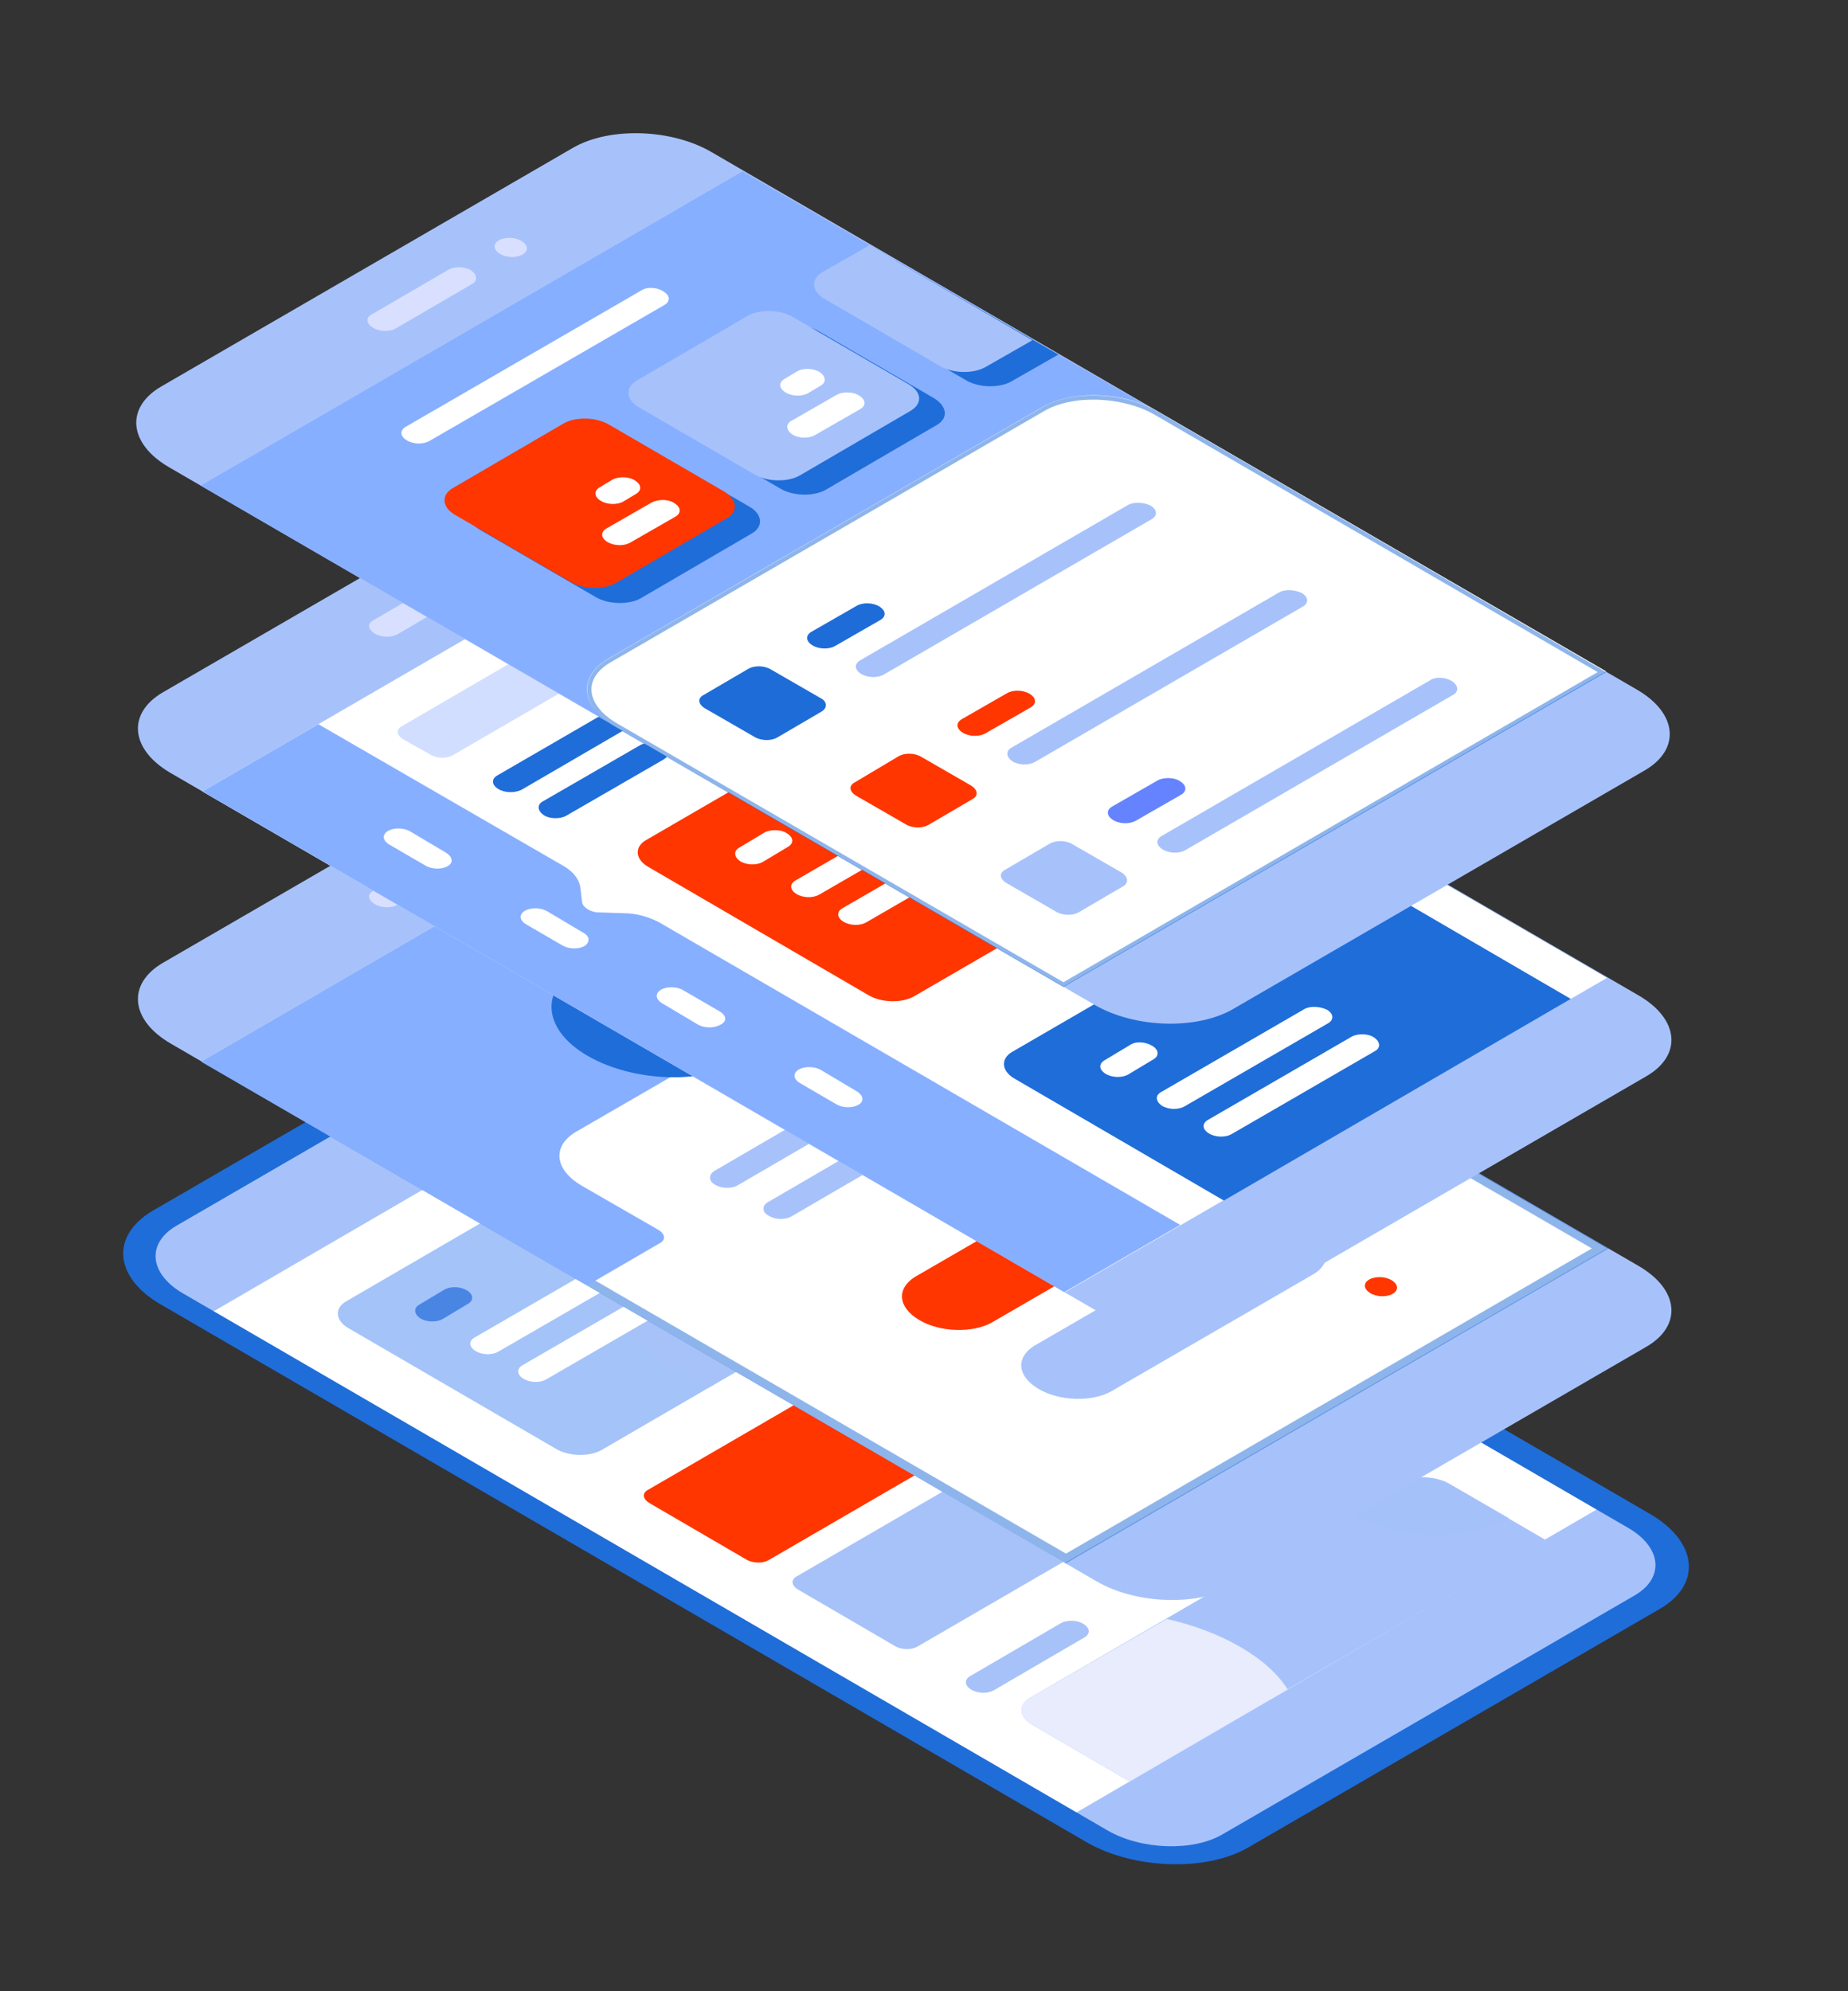 <?xml version="1.0" encoding="utf-8"?>
<!-- Generator: Adobe Illustrator 25.0.0, SVG Export Plug-In . SVG Version: 6.00 Build 0)  -->
<svg version="1.1" id="Layer_1" xmlns="http://www.w3.org/2000/svg" xmlns:xlink="http://www.w3.org/1999/xlink" x="0px" y="0px"
	 viewBox="0 0 220 237" style="enable-background:new 0 0 220 237;" xml:space="preserve">
<rect x="0" y="0" width="220" height="237" fill="#333333" stroke="none"/>
<style type="text/css">
	.st0{clip-path:url(#SVGID_2_);}
	.st1{fill:#A7C2FB;}
	.st2{fill:#FFFFFF;}
	.st3{fill:#1F6DD9;}
	.st4{fill:#B7C5FF;}
	.st5{fill:#A4C3F9;}
	.st6{fill:#A7C2F9;}
	.st7{fill:#E8ECFC;}
	.st8{fill:#FF3600;}
	.st9{fill:#4986E3;}
	.st10{fill:#A5C1F9;}
	.st11{clip-path:url(#SVGID_4_);}
	.st12{fill:none;stroke:#1F6DD9;stroke-opacity:0.5;}
	.st13{fill:#87AFFF;}
	.st14{fill:#D9E0FF;}
	.st15{clip-path:url(#SVGID_6_);}
	.st16{fill:#FF5BA8;}
	.st17{fill:#FFDBED;}
	.st18{fill:#6583FE;}
	.st19{fill:#D2DEFF;}
	.st20{clip-path:url(#SVGID_8_);}
	.st21{fill:none;stroke:#1F6DD9;stroke-width:0.5;stroke-opacity:0.5;}
	.st22{fill:#1E6CD8;}
</style>
<g>
	<g>
		<defs>
			<polygon id="SVGID_1_" points="-40.9,166 103.9,82 254.9,169.6 110.2,253.6 			"/>
		</defs>
		<clipPath id="SVGID_2_">
			<use xlink:href="#SVGID_1_"  style="overflow:visible;"/>
		</clipPath>
		<g class="st0">
			<path class="st1" d="M196.1,190.7l-49,28.4c-4.3,2.5-11.7,2.3-16.5-0.5l-110.2-64c-4.8-2.8-5.2-7.1-0.9-9.6l49-28.4
				c4.3-2.5,11.7-2.3,16.5,0.5l110.2,64C200,183.9,200.4,188.2,196.1,190.7z"/>
			<path class="st2" d="M24.2,156.8l64.5-37.5l102.7,59.6L127,216.4L24.2,156.8z"/>
			<path class="st3" d="M197.6,191.5l-49,28.4c-5,2.9-13.6,2.6-19.2-0.6l-110.2-64c-5.6-3.2-6.1-8.2-1-11.2l49-28.4
				c5-2.9,13.6-2.6,19.2,0.6l110.2,64C202.1,183.6,202.6,188.6,197.6,191.5z M21,145.9c-3.6,2.1-3.2,5.7,0.7,8l110.2,64
				c4,2.3,10.2,2.5,13.7,0.4l49-28.4c3.6-2.1,3.2-5.7-0.7-8l-110.2-64c-4-2.3-10.2-2.5-13.7-0.4L21,145.9z"/>
			<path class="st4" d="M56.5,132.8l-9.1,5.3c-0.7,0.4-1.9,0.4-2.7-0.1s-0.9-1.2-0.1-1.6l9.1-5.3c0.7-0.4,1.9-0.4,2.7,0.1
				S57.2,132.4,56.5,132.8z"/>
			<path class="st4" d="M62.6,129.3c0.7-0.4,0.7-1.1-0.1-1.6c-0.8-0.5-2-0.5-2.7-0.1c-0.7,0.4-0.7,1.1,0.1,1.6
				C60.6,129.7,61.9,129.7,62.6,129.3z"/>
			<path class="st5" d="M91.1,129.3l24.6,14.3c1.6,0.9,1.7,2.4,0.3,3.2l-44.4,25.8c-1.4,0.8-3.9,0.8-5.5-0.2l-24.6-14.3
				c-1.6-0.9-1.7-2.4-0.3-3.2l44.4-25.8C87,128.3,89.5,128.4,91.1,129.3z"/>
			<path class="st6" d="M96.6,132.5l19.1,11.1c1.6,0.9,1.7,2.4,0.3,3.2l-31.7,18.4c-1-0.5-2-1-2.9-1.5c-13.2-7.7-14.3-19.5-2.5-26.4
				C83.7,134.4,90,132.9,96.6,132.5z"/>
			<path class="st1" d="M172.5,176.6l11.5,6.7L134.4,212l-11.5-6.7c-1.6-0.9-1.7-2.4-0.3-3.2l44.4-25.8
				C168.5,175.6,170.9,175.7,172.5,176.6z"/>
			<path class="st7" d="M147.6,196c2.6,1.5,4.5,3.2,5.7,5.1L134.4,212l-11.5-6.7c-1.6-0.9-1.7-2.4-0.3-3.2l16.3-9.4
				C142,193.4,145,194.5,147.6,196z"/>
			<path class="st8" d="M112,173.8l-20.5,11.9c-0.7,0.4-1.9,0.4-2.7-0.1l-11.5-6.7c-0.8-0.5-0.9-1.2-0.1-1.6l20.5-11.9
				c0.7-0.4,1.9-0.4,2.7,0.1l11.5,6.7C112.6,172.6,112.7,173.3,112,173.8z"/>
			<path class="st1" d="M138.5,158.4L118,170.2c-0.7,0.4-1.9,0.4-2.7-0.1l-11.5-6.7c-0.8-0.5-0.9-1.2-0.1-1.6l20.5-11.9
				c0.7-0.4,1.9-0.4,2.7,0.1l11.5,6.7C139.2,157.2,139.2,157.9,138.5,158.4z"/>
			<path class="st6" d="M129.7,184.1l-20.5,11.9c-0.7,0.4-1.9,0.4-2.7-0.1L95,189.2c-0.8-0.5-0.9-1.2-0.1-1.6l20.5-11.9
				c0.7-0.4,1.9-0.4,2.7,0.1l11.5,6.7C130.4,182.9,130.5,183.7,129.7,184.1z"/>
			<path class="st9" d="M156.3,168.7l-20.5,11.9c-0.7,0.4-1.9,0.4-2.7-0.1l-11.5-6.7c-0.8-0.5-0.9-1.2-0.1-1.6l20.5-11.9
				c0.7-0.4,1.9-0.4,2.7,0.1l11.5,6.7C156.9,167.5,157,168.3,156.3,168.7z"/>
			<path class="st2" d="M79.3,152.6l-17.1,9.9c-0.7,0.4-0.7,1.1,0.1,1.6c0.8,0.5,2,0.5,2.7,0.1l17.1-9.9c0.7-0.4,0.7-1.1-0.1-1.6
				C81.2,152.2,80,152.1,79.3,152.6z"/>
			<path class="st2" d="M73.6,149.3l-17.1,9.9c-0.7,0.4-0.7,1.1,0.1,1.6c0.8,0.5,2,0.5,2.7,0.1l17.1-9.9c0.7-0.4,0.7-1.1-0.1-1.6
				C75.6,148.9,74.4,148.9,73.6,149.3z"/>
			<path class="st9" d="M52.9,153.5l-3,1.8c-0.7,0.4-0.6,1.1,0.1,1.6c0.8,0.5,2,0.5,2.7,0.1l3-1.8c0.7-0.4,0.7-1.1-0.1-1.6
				C54.8,153.1,53.6,153.1,52.9,153.5z"/>
			<path class="st6" d="M126.3,193.2l-10.8,6.3c-0.7,0.4-0.7,1.1,0.1,1.6c0.8,0.5,2,0.5,2.7,0.1l10.8-6.3c0.7-0.4,0.7-1.1-0.1-1.6
				C128.2,192.8,127,192.8,126.3,193.2z"/>
			<path class="st10" d="M172.5,176.6l7.1,4.1c-4.9,2.9-13.4,2.6-18.9-0.6l-0.1,0l6.3-3.7C168.5,175.6,170.9,175.7,172.5,176.6z"/>
		</g>
	</g>
	<g>
		<defs>
			<polygon id="SVGID_3_" points="-110,120.4 104.1,-48.1 318.2,120.4 104.1,289 			"/>
		</defs>
		<clipPath id="SVGID_4_">
			<use xlink:href="#SVGID_3_"  style="overflow:visible;"/>
		</clipPath>
		<g class="st11">
			<path class="st1" d="M196,160.3l-49,28.4c-4.3,2.5-11.7,2.3-16.5-0.5l-110.2-64c-4.8-2.8-5.2-7.1-0.9-9.6l49-28.4
				c4.3-2.5,11.7-2.3,16.5,0.5l110.2,64C199.9,153.5,200.3,157.8,196,160.3z"/>
			<path class="st2" d="M24.1,126.4l64.5-37.4l102.7,59.6L126.8,186L24.1,126.4z"/>
			<path class="st12" d="M25,126.4l63.6-36.9l101.9,59.1l-63.6,36.9L25,126.4z"/>
			<path class="st13" d="M88.6,88.9l45.9,26.6l-8.6,5c-0.7,0.4-1.9,0.4-2.7-0.1l-9.2-5.3c-3.2-1.9-8.1-2-11-0.3l-34.4,19.9
				c-2.9,1.7-2.6,4.5,0.6,6.4l9.2,5.3c0.8,0.5,0.9,1.2,0.1,1.6l-8.6,5l-45.9-26.6L88.6,88.9z"/>
			<path class="st14" d="M56.4,102.4l-9.1,5.3c-0.7,0.4-1.9,0.4-2.7-0.1c-0.8-0.5-0.9-1.2-0.1-1.6l9.1-5.3c0.7-0.4,1.9-0.4,2.7,0.1
				C57,101.3,57.1,102,56.4,102.4z"/>
			<path class="st14" d="M62.4,98.9c0.7-0.4,0.7-1.1-0.1-1.6s-2-0.5-2.7-0.1c-0.7,0.4-0.7,1.1,0.1,1.6
				C60.5,99.3,61.7,99.3,62.4,98.9z"/>
			<path class="st8" d="M142.1,143.5l-24,13.9c-2.3,1.3-6.2,1.2-8.7-0.3c-2.5-1.5-2.7-3.7-0.5-5.1l24-13.9c2.3-1.3,6.2-1.2,8.7,0.3
				C144.2,139.9,144.4,142.2,142.1,143.5z"/>
			<path class="st1" d="M156.3,151.7l-24,13.9c-2.3,1.3-6.2,1.2-8.7-0.3c-2.5-1.5-2.7-3.7-0.5-5.1l24-13.9c2.3-1.3,6.2-1.2,8.7,0.3
				C158.3,148.1,158.6,150.4,156.3,151.7z"/>
			<path class="st1" d="M91.4,143.1l26.1-15.2c0.7-0.4,1.9-0.4,2.7,0.1c0.8,0.5,0.9,1.2,0.1,1.6l-26.1,15.2
				c-0.7,0.4-1.9,0.4-2.7-0.1C90.7,144.3,90.7,143.5,91.4,143.1z"/>
			<path class="st1" d="M85,139.4l26.1-15.2c0.7-0.4,1.9-0.4,2.7,0.1c0.8,0.5,0.9,1.2,0.1,1.6l-26.1,15.2c-0.7,0.4-1.9,0.4-2.7-0.1
				C84.4,140.6,84.3,139.9,85,139.4z"/>
			<path class="st3" d="M88.5,126.3c4.8-2.8,4.4-7.6-1-10.7c-5.4-3.1-13.7-3.4-18.5-0.6c-4.8,2.8-4.4,7.6,1,10.7
				C75.4,128.8,83.7,129.1,88.5,126.3z"/>
			<path class="st2" d="M83.4,118.3c-2.7-1.5-6.7-1.7-9.1-0.3c-2.4,1.4-2.2,3.8,0.5,5.3c1.3,0.8,3,1.2,4.6,1.2
				c0.1,0.9,0.8,1.9,2.1,2.7l1.4,0.8c1.3-0.2,2.5-0.5,3.7-0.9l-2.5-1.4c-1.1-0.6-1.1-1.6-0.2-2.1c0.9-0.6,2.6-0.5,3.6,0.1l2.5,1.4
				c0.7-0.7,1.2-1.4,1.5-2.1l-1.4-0.8c-1.3-0.8-3-1.2-4.6-1.2C85.4,120.1,84.7,119.1,83.4,118.3z M81,121.9
				c-0.9,0.5-2.6,0.5-3.6-0.1c-1.1-0.6-1.1-1.6-0.2-2.1c0.9-0.6,2.6-0.5,3.6,0.1C81.9,120.4,81.9,121.4,81,121.9z"/>
			<path class="st8" d="M165.8,154c0.7-0.4,0.7-1.1-0.1-1.6c-0.8-0.5-2-0.5-2.7-0.1c-0.7,0.4-0.7,1.1,0.1,1.6
				C163.9,154.4,165.1,154.4,165.8,154z"/>
			<path class="st1" d="M81.7,99.2l5.1-2.9c0.7-0.4,1.9-0.4,2.7,0.1c0.8,0.5,0.9,1.2,0.1,1.6l-5.1,2.9c-0.7,0.4-1.9,0.4-2.7-0.1
				C81.1,100.3,81,99.6,81.7,99.2z"/>
			<path class="st1" d="M86.7,102.1l5.1-2.9c0.7-0.4,1.9-0.4,2.7,0.1c0.8,0.5,0.9,1.2,0.1,1.6l-5.1,2.9c-0.7,0.4-1.9,0.4-2.7-0.1
				C86,103.2,85.9,102.5,86.7,102.1z"/>
		</g>
	</g>
	<g>
		<defs>
			<polygon id="SVGID_5_" points="-110,103.5 110,-80.3 330,103.5 110,287.3 			"/>
		</defs>
		<clipPath id="SVGID_6_">
			<use xlink:href="#SVGID_5_"  style="overflow:visible;"/>
		</clipPath>
		<g class="st15">
			<path class="st1" d="M196,128.1l-49,28.4c-4.3,2.5-11.7,2.3-16.5-0.5L20.3,92c-4.8-2.8-5.2-7.1-0.9-9.6l49-28.4
				c4.3-2.5,11.7-2.3,16.5,0.5l110.2,64C199.9,121.3,200.3,125.6,196,128.1z"/>
			<path class="st2" d="M24.1,94.2l64.5-37.4l102.7,59.6l-64.5,37.4L24.1,94.2z"/>
			<path class="st13" d="M69.1,105.7l0.2,1.7c0.1,0.6,1,1.2,2,1.2l3,0.1c1.5,0,3.1,0.5,4.2,1.1l62,36l-13.8,8L24.1,94.2l13.8-8
				l29.4,17C68.4,103.9,69,104.8,69.1,105.7z"/>
			<path class="st14" d="M56.4,70.2l-9.1,5.3c-0.7,0.4-1.9,0.4-2.7-0.1c-0.8-0.5-0.9-1.2-0.1-1.6l9.1-5.3c0.7-0.4,1.9-0.4,2.7,0.1
				C57,69.1,57.1,69.8,56.4,70.2z"/>
			<path class="st14" d="M62.4,66.7c0.7-0.4,0.7-1.1-0.1-1.6c-0.8-0.5-2-0.5-2.7-0.1c-0.7,0.4-0.7,1.1,0.1,1.6
				C60.5,67,61.7,67.1,62.4,66.7z"/>
			<path class="st2" d="M53.1,101.5L48.9,99c-0.8-0.5-2-0.5-2.7-0.1c-0.7,0.4-0.7,1.1,0.1,1.6l4.3,2.5c0.8,0.5,2,0.5,2.7,0.1
				S53.9,102,53.1,101.5z"/>
			<path class="st3" d="M62.1,94l19.4-11.3c0.7-0.4,0.7-1.1-0.1-1.6c-0.8-0.5-2-0.5-2.7-0.1L59.2,92.3c-0.7,0.4-0.7,1.1,0.1,1.6
				C60.1,94.4,61.3,94.4,62.1,94z"/>
			<path class="st3" d="M67.4,97.1L79,90.4c0.7-0.4,0.7-1.1-0.1-1.6c-0.8-0.5-2-0.5-2.7-0.1l-11.6,6.7c-0.7,0.4-0.6,1.1,0.1,1.6
				C65.4,97.5,66.7,97.5,67.4,97.1z"/>
			<path class="st2" d="M69.4,111l-4.2-2.5c-0.8-0.5-2-0.5-2.7-0.1c-0.7,0.4-0.7,1.1,0.1,1.6l4.3,2.5c0.8,0.5,2,0.5,2.7,0.1
				C70.3,112.1,70.2,111.4,69.4,111z"/>
			<path class="st2" d="M85.7,120.4l-4.3-2.5c-0.8-0.5-2-0.5-2.7-0.1c-0.7,0.4-0.7,1.1,0.1,1.6l4.2,2.5c0.8,0.5,2,0.5,2.7,0.1
				C86.6,121.6,86.5,120.9,85.7,120.4z"/>
			<path class="st2" d="M102,129.9l-4.2-2.5c-0.8-0.5-2-0.5-2.7-0.1c-0.7,0.4-0.7,1.1,0.1,1.6l4.3,2.5c0.8,0.5,2,0.5,2.7,0.1
				S102.8,130.4,102,129.9z"/>
			<path class="st8" d="M118.6,79.2l26.1,15.2c1.6,0.9,1.7,2.4,0.3,3.2l-36.2,21c-1.4,0.8-3.9,0.8-5.5-0.2l-26.1-15.2
				c-1.6-0.9-1.7-2.4-0.3-3.2l36.2-21C114.5,78.2,117,78.2,118.6,79.2z"/>
			<path class="st16" d="M114.8,80.6c2,1.2,2.2,3,0.4,4.1c-1.8,1.1-5,1-7-0.2c-0.8-0.5-1.3-1-1.5-1.6l5.4-3.1
				C113,79.8,113.9,80.1,114.8,80.6z"/>
			<path class="st17" d="M113,83.4c1.8-1.1,1.7-2.9-0.4-4.1c-2-1.2-5.2-1.3-7-0.2c-1.8,1.1-1.7,2.9,0.4,4.1
				C108,84.3,111.1,84.4,113,83.4z"/>
			<path class="st3" d="M162.1,104.4l24.9,14.5l-41.3,24l-24.9-14.5c-1.6-0.9-1.7-2.4-0.3-3.2l36.2-21
				C158,103.4,160.5,103.5,162.1,104.4z"/>
			<path class="st18" d="M158.2,105.8c2,1.2,2.2,3,0.4,4.1c-1.8,1.1-5,1-7-0.2c-0.8-0.5-1.3-1-1.5-1.6l5.4-3.1
				C156.4,105,157.4,105.3,158.2,105.8z"/>
			<path class="st19" d="M156.4,108.6c1.8-1.1,1.7-2.9-0.4-4.1c-2-1.2-5.2-1.3-7-0.2c-1.8,1.1-1.7,2.9,0.4,4.1
				C151.4,109.5,154.6,109.6,156.4,108.6z"/>
			<path class="st19" d="M94.2,66.5L53.9,89.9c-0.7,0.4-1.9,0.4-2.7-0.1L48,88c-0.8-0.5-0.9-1.2-0.1-1.6L88.1,63
				c0.7-0.4,1.9-0.4,2.7,0.1l3.2,1.9C94.9,65.4,94.9,66.1,94.2,66.5z"/>
			<path class="st1" d="M88.1,63l-5.3,3.1l6.1,3.5l5.3-3.1c0.7-0.4,0.7-1.1-0.1-1.6l-3.2-1.9C90.1,62.6,88.9,62.6,88.1,63z"/>
			<path class="st2" d="M117.4,98.2l-17.1,9.9c-0.7,0.4-0.7,1.1,0.1,1.6c0.8,0.5,2,0.5,2.7,0.1l17.1-9.9c0.7-0.4,0.7-1.1-0.1-1.6
				C119.4,97.8,118.2,97.8,117.4,98.2z"/>
			<path class="st2" d="M111.8,94.9l-17.1,9.9c-0.7,0.4-0.7,1.1,0.1,1.6c0.8,0.5,2,0.5,2.7,0.1l17.1-9.9c0.7-0.4,0.6-1.1-0.1-1.6
				C113.8,94.5,112.5,94.5,111.8,94.9z"/>
			<path class="st2" d="M91,99.1l-3,1.8c-0.7,0.4-0.6,1.1,0.1,1.6c0.8,0.5,2,0.5,2.7,0.1l3-1.8c0.7-0.4,0.7-1.1-0.1-1.6
				C93,98.7,91.7,98.7,91,99.1z"/>
			<path class="st2" d="M160.9,123.4l-17.1,9.9c-0.7,0.4-0.7,1.1,0.1,1.6c0.8,0.5,2,0.5,2.7,0.1l17.1-9.9c0.7-0.4,0.6-1.1-0.1-1.6
				C162.9,123,161.6,123,160.9,123.4z"/>
			<path class="st2" d="M155.3,120.1l-17.1,9.9c-0.7,0.4-0.6,1.1,0.1,1.6c0.8,0.5,2,0.5,2.7,0.1l17.1-9.9c0.7-0.4,0.7-1.1-0.1-1.6
				C157.2,119.8,156,119.7,155.3,120.1z"/>
			<path class="st2" d="M134.5,124.4l-3,1.8c-0.7,0.4-0.7,1.1,0.1,1.6c0.8,0.5,2,0.5,2.7,0.1l3-1.8c0.7-0.4,0.7-1.1-0.1-1.6
				C136.4,124,135.2,123.9,134.5,124.4z"/>
		</g>
	</g>
	<g>
		<defs>
			<polygon id="SVGID_7_" points="-40.4,81.2 94.8,-58.1 230,81.2 94.8,220.5 			"/>
		</defs>
		<clipPath id="SVGID_8_">
			<use xlink:href="#SVGID_7_"  style="overflow:visible;"/>
		</clipPath>
		<g class="st20">
			<path class="st1" d="M195.8,91.7l-49,28.4c-4.3,2.5-11.7,2.3-16.5-0.5l-110.2-64c-4.8-2.8-5.2-7.1-0.9-9.6l49-28.4
				c4.3-2.5,11.7-2.3,16.5,0.5l110.2,64C199.7,84.9,200.1,89.2,195.8,91.7z"/>
			<path class="st13" d="M23.9,57.8l64.5-37.4L191.2,80l-64.5,37.4L23.9,57.8z"/>
			<path class="st3" d="M89.5,63.5l-13.2,7.7c-1.4,0.8-3.9,0.8-5.5-0.2l-13.6-7.9c-1.6-0.9-1.7-2.4-0.3-3.2l13.2-7.7
				c1.4-0.8,3.9-0.8,5.5,0.2l13.6,7.9C90.8,61.2,90.9,62.7,89.5,63.5z"/>
			<path class="st3" d="M111.5,50.6l-13.2,7.7c-1.4,0.8-3.9,0.8-5.5-0.2l-13.6-7.9c-1.6-0.9-1.7-2.4-0.3-3.2l13.2-7.7
				c1.4-0.8,3.9-0.8,5.5,0.2l13.6,7.9C112.8,48.4,112.9,49.8,111.5,50.6z"/>
			<path class="st3" d="M106.6,31L126,42.2l-5.6,3.2c-1.4,0.8-3.9,0.8-5.5-0.2l-13.6-7.9c-1.6-0.9-1.7-2.4-0.3-3.2L106.6,31z"/>
			<path class="st2" d="M76.3,34.6l-28,16.2c-0.7,0.4-0.7,1.1,0.1,1.6c0.8,0.5,2,0.5,2.7,0.1l28-16.2c0.7-0.4,0.7-1.1-0.1-1.6
				C78.3,34.2,77,34.1,76.3,34.6z"/>
			<path class="st8" d="M86.5,61.7l-13.2,7.7c-1.4,0.8-3.9,0.8-5.5-0.2l-13.6-7.9c-1.6-0.9-1.7-2.4-0.3-3.2l13.2-7.7
				c1.4-0.8,3.9-0.8,5.5,0.2l13.6,7.9C87.8,59.5,87.9,60.9,86.5,61.7z"/>
			<path class="st2" d="M77.6,59.8l-5.4,3.1c-0.7,0.4-0.7,1.1,0.1,1.6c0.8,0.5,2,0.5,2.7,0.1l5.4-3.1c0.7-0.4,0.7-1.1-0.1-1.6
				C79.6,59.4,78.4,59.4,77.6,59.8z"/>
			<path class="st2" d="M72.9,57.1l-1.5,0.9c-0.7,0.4-0.7,1.1,0.1,1.6c0.8,0.5,2,0.5,2.7,0.1l1.5-0.9c0.7-0.4,0.7-1.1-0.1-1.6
				C74.9,56.7,73.6,56.7,72.9,57.1z"/>
			<path class="st1" d="M108.4,48.9l-13.2,7.7c-1.4,0.8-3.9,0.8-5.5-0.2l-13.6-7.9c-1.6-0.9-1.7-2.4-0.3-3.2L89,37.6
				c1.4-0.8,3.9-0.8,5.5,0.2l13.6,7.9C109.7,46.6,109.9,48,108.4,48.9z"/>
			<path class="st2" d="M99.6,47l-5.4,3.1c-0.7,0.4-0.6,1.1,0.1,1.6c0.8,0.5,2,0.5,2.7,0.1l5.4-3.1c0.7-0.4,0.7-1.1-0.1-1.6
				C101.6,46.6,100.3,46.6,99.6,47z"/>
			<path class="st2" d="M94.9,44.2l-1.5,0.9c-0.7,0.4-0.7,1.1,0.1,1.6c0.8,0.5,2,0.5,2.7,0.1l1.5-0.9c0.7-0.4,0.6-1.1-0.1-1.6
				C96.8,43.8,95.6,43.8,94.9,44.2z"/>
			<path class="st1" d="M103.5,29.2l19.4,11.3l-5.6,3.2c-1.4,0.8-3.9,0.8-5.5-0.2l-13.6-7.9c-1.6-0.9-1.7-2.4-0.3-3.2L103.5,29.2z"
				/>
			<path class="st2" d="M126.6,117.4l-53.5-31c-4-2.3-4.3-5.9-0.7-8l51.6-29.9c3.6-2.1,9.7-1.9,13.7,0.4l53.5,31L126.6,117.4z"/>
			<path class="st21" d="M126.6,117.2L73.3,86.3c-3.9-2.3-4.2-5.7-0.7-7.7l51.6-29.9c3.4-2,9.4-1.8,13.3,0.4L190.7,80L126.6,117.2z"
				/>
			<path class="st14" d="M56.2,33.8l-9.1,5.3c-0.7,0.4-1.9,0.4-2.7-0.1c-0.8-0.5-0.9-1.2-0.1-1.6l9.1-5.3c0.7-0.4,1.9-0.4,2.7,0.1
				C56.8,32.7,56.9,33.4,56.2,33.8z"/>
			<path class="st14" d="M62.2,30.3c0.7-0.4,0.7-1.1-0.1-1.6c-0.8-0.5-2-0.5-2.7-0.1c-0.7,0.4-0.7,1.1,0.1,1.6
				C60.3,30.7,61.5,30.7,62.2,30.3z"/>
			<path class="st22" d="M102,72.1l-5.4,3.1c-0.7,0.4-0.7,1.1,0.1,1.6c0.8,0.5,2,0.5,2.7,0.1l5.4-3.1c0.7-0.4,0.7-1.1-0.1-1.6
				C103.9,71.7,102.7,71.7,102,72.1z"/>
			<path class="st1" d="M134.3,60.1l-31.9,18.5c-0.7,0.4-0.7,1.1,0.1,1.6c0.8,0.5,2,0.5,2.7,0.1l31.9-18.5c0.7-0.4,0.7-1.1-0.1-1.6
				C136.3,59.8,135,59.7,134.3,60.1z"/>
			<path class="st22" d="M97.8,84.7l-5.3,3.1c-0.7,0.4-1.9,0.4-2.7-0.1l-5.9-3.4c-0.8-0.5-0.9-1.2-0.1-1.6l5.3-3.1
				c0.7-0.4,1.9-0.4,2.7,0.1l5.9,3.4C98.5,83.5,98.5,84.3,97.8,84.7z"/>
			<path class="st8" d="M119.9,82.5l-5.4,3.1c-0.7,0.4-0.7,1.1,0.1,1.6c0.8,0.5,2,0.5,2.7,0.1l5.4-3.1c0.7-0.4,0.7-1.1-0.1-1.6
				C121.8,82.1,120.6,82.1,119.9,82.5z"/>
			<path class="st1" d="M152.3,70.5L120.4,89c-0.7,0.4-0.6,1.1,0.1,1.6c0.8,0.5,2,0.5,2.7,0.1l31.9-18.5c0.7-0.4,0.7-1.1-0.1-1.6
				C154.2,70.2,153,70.1,152.3,70.5z"/>
			<path class="st8" d="M115.8,95.1l-5.3,3.1c-0.7,0.4-1.9,0.4-2.7-0.1l-5.9-3.4c-0.8-0.5-0.9-1.2-0.1-1.6L107,90
				c0.7-0.4,1.9-0.4,2.7,0.1l5.9,3.4C116.4,94,116.5,94.7,115.8,95.1z"/>
			<path class="st18" d="M137.8,92.9l-5.4,3.1c-0.7,0.4-0.7,1.1,0.1,1.6c0.8,0.5,2,0.5,2.7,0.1l5.4-3.1c0.7-0.4,0.7-1.1-0.1-1.6
				C139.8,92.5,138.5,92.5,137.8,92.9z"/>
			<path class="st1" d="M170.2,81l-31.9,18.5c-0.7,0.4-0.7,1.1,0.1,1.6c0.8,0.5,2,0.5,2.7,0.1l31.9-18.5c0.7-0.4,0.6-1.1-0.1-1.6
				C172.1,80.6,170.9,80.5,170.2,81z"/>
			<path class="st1" d="M133.7,105.5l-5.3,3.1c-0.7,0.4-1.9,0.4-2.7-0.1l-5.9-3.4c-0.8-0.5-0.9-1.2-0.1-1.6l5.3-3.1
				c0.7-0.4,1.9-0.4,2.7,0.1l5.9,3.4C134.3,104.4,134.4,105.1,133.7,105.5z"/>
		</g>
	</g>
</g>
</svg>
